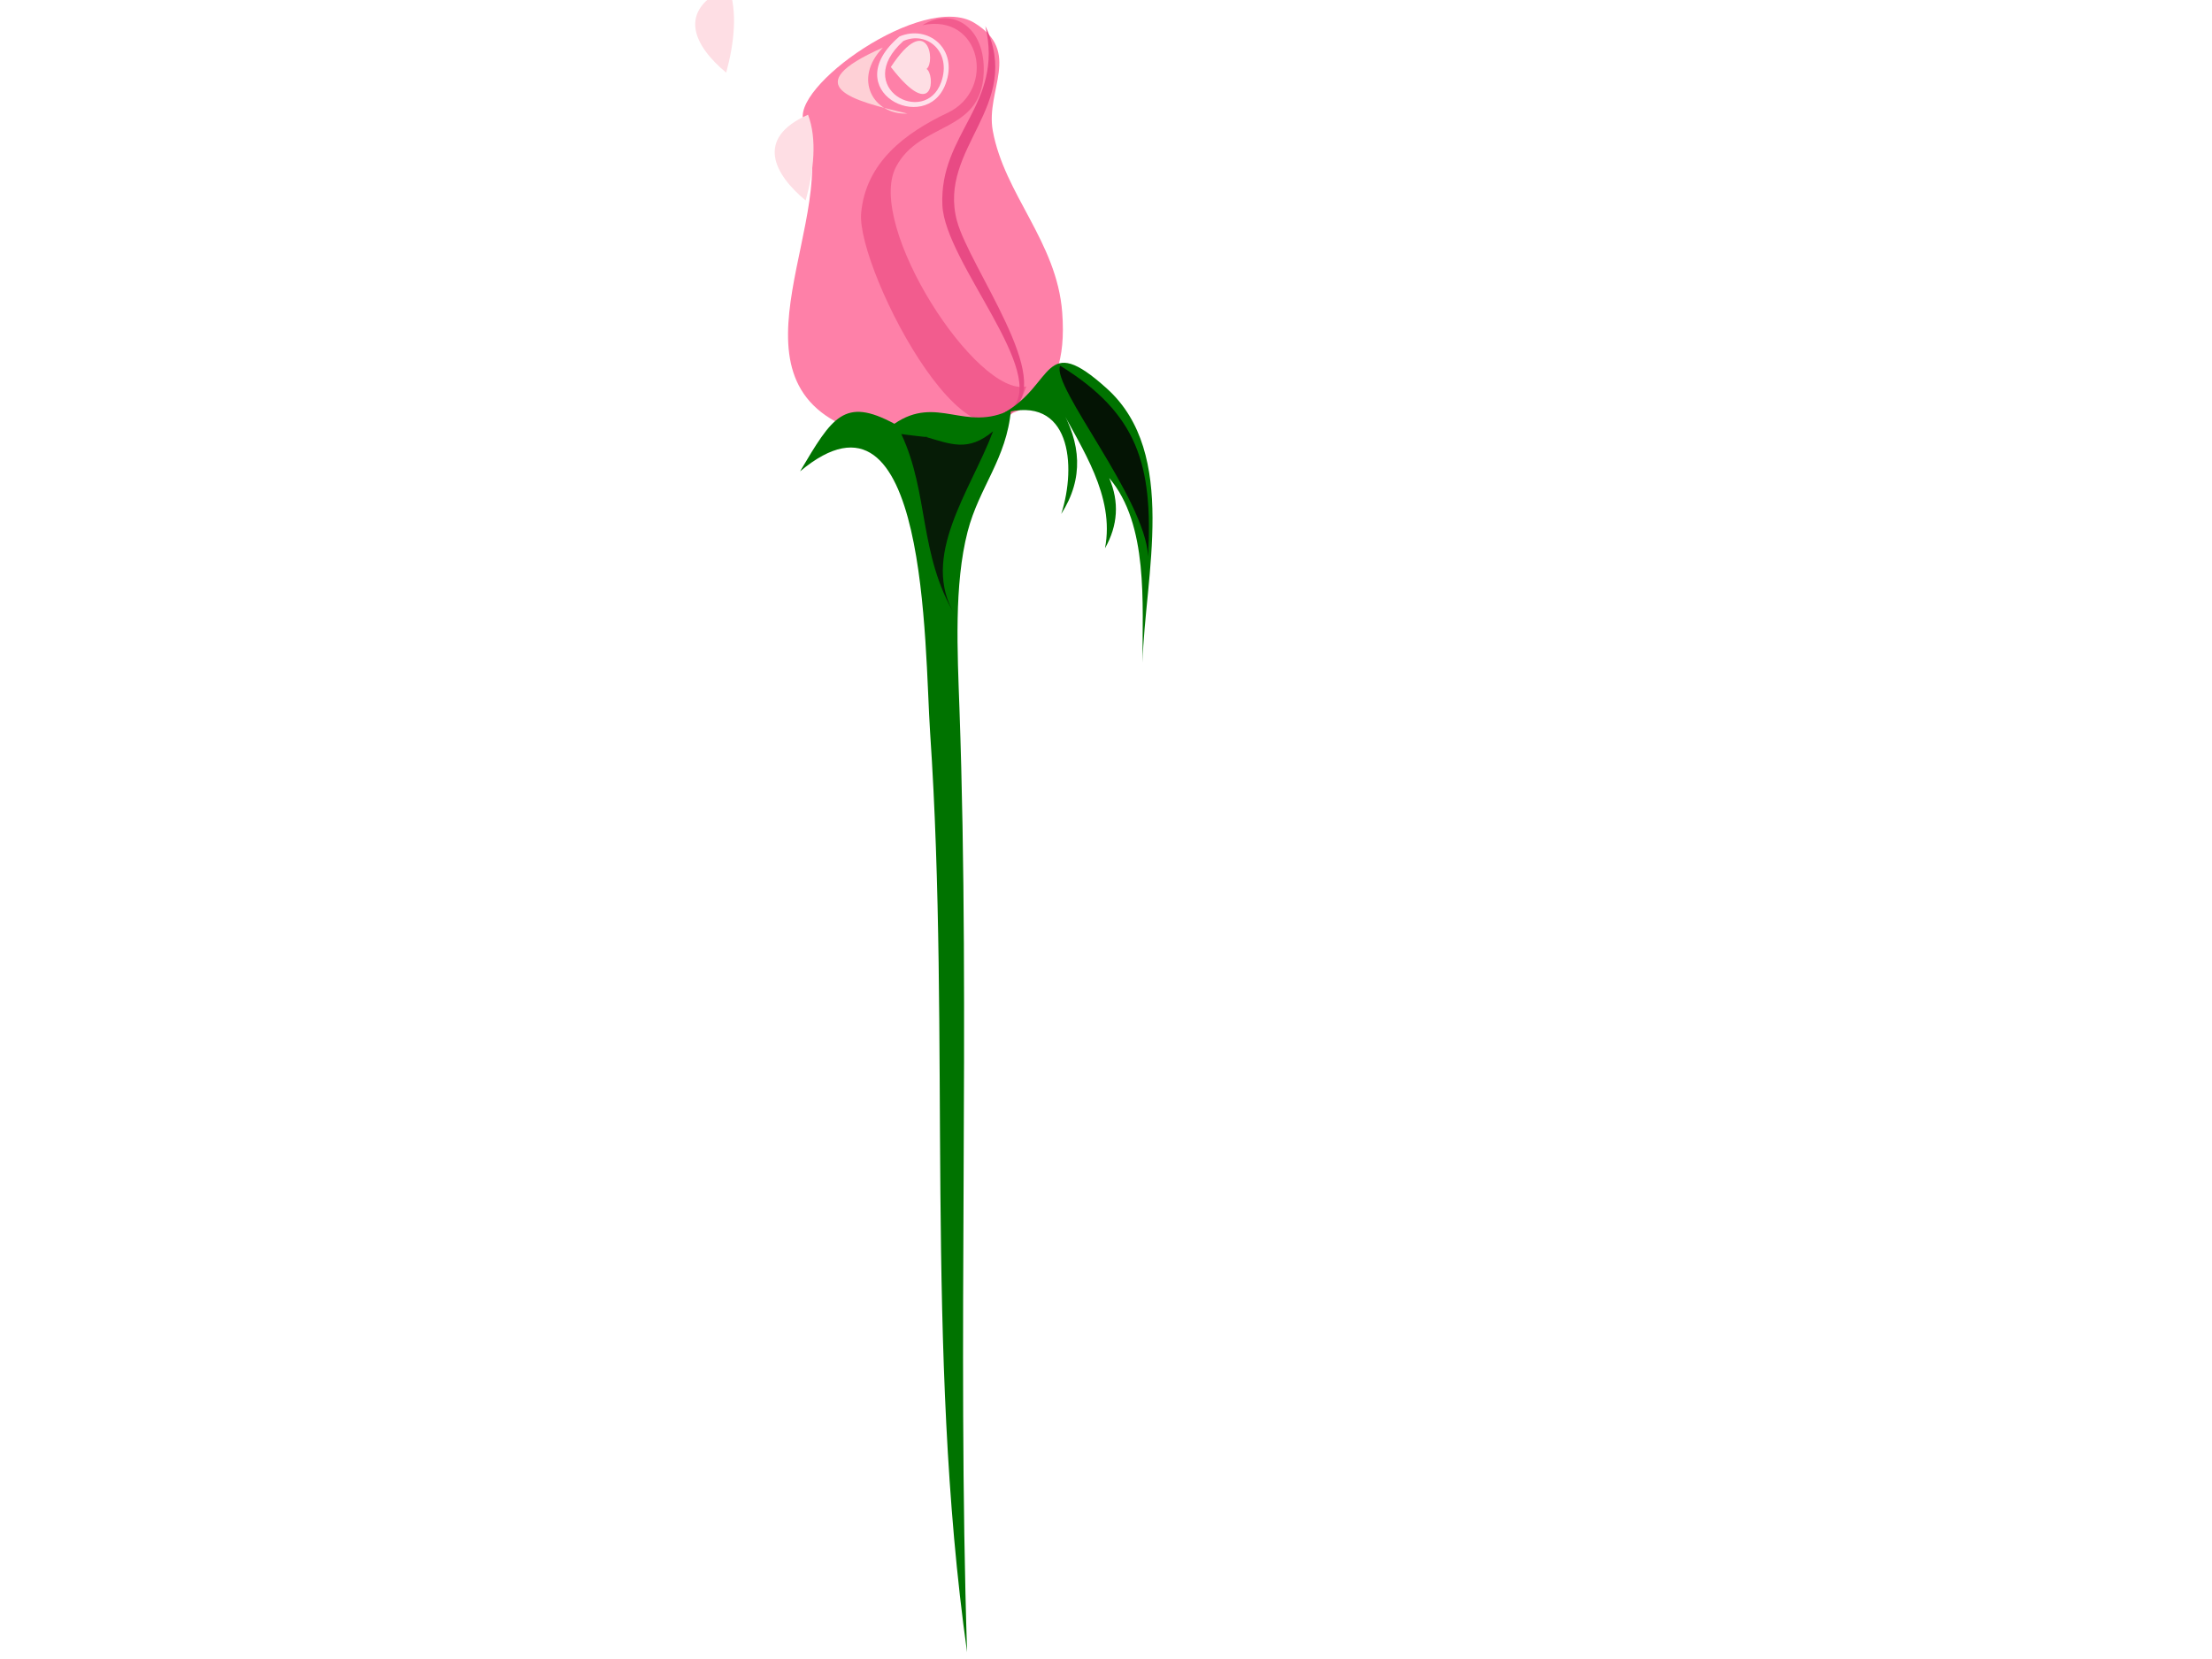 <?xml version="1.0"?><svg width="640" height="480" xmlns="http://www.w3.org/2000/svg">
 <title>Leah's Wedding Rose</title>
 <g>
  <title>Layer 1</title>
  <path d="m232.644,35.447c11.507,26.067 -25.323,73.933 14.143,88.814c9.308,3.51 21.333,-0.216 27.379,-1.006c19.591,-2.563 35.314,-4.663 33.163,-32.879c-1.559,-20.458 -16.746,-34.149 -20.089,-52.57c-2.138,-11.773 8.506,-22.774 -5.375,-31.215c-14.778,-8.989 -53.949,18.932 -49.221,28.856" id="path3" fill="#fe80a8"/>
  <path d="m260.238,10.557c8.205,-3.497 17.166,3.537 13.344,13.742c-5.663,15.134 -31.682,1.848 -13.344,-13.742" id="path5" fill="#ffe0eb"/>
  <path d="m266.893,7.281c16.995,-3.541 21.392,18.672 7.296,25.355c-12.354,5.856 -23.707,14.391 -25.032,29.028c-1.489,16.423 35.345,87.253 47.763,50.157c-14.291,3.167 -46.574,-46.621 -37.683,-63.523c6.963,-13.24 24.617,-9.58 25.375,-27.118c0.58,-13.424 -9.053,-19.317 -17.719,-13.899" id="path9" fill="#f25c8e"/>
  <path d="m262.562,32.855c-15.949,-3.71 -32.363,-7.944 -7.117,-19.083c-8.8,9.081 -2.75,19.564 7.117,19.083" id="path11" fill="#fed0d6"/>
  <path d="m233.787,33.185c-15.484,6.852 -9.753,17.298 -0.679,24.833c2.336,-8.549 3.355,-17.76 0.679,-24.833" id="path13" fill="#fedee4"/>
  <path d="m285.09,7.56c11.082,23.14 -13.871,35.196 -8.216,56.331c3.595,13.431 28.845,46.768 15.635,54.612c11.211,-10.415 -19.118,-42.527 -19.849,-59.145c-0.913,-20.805 17.85,-29.221 12.43,-51.798" id="path15" fill="#e84a84"/>
  <path d="m258.776,122.61c12.357,-8.491 20.508,2.6 33.733,-4.108c-1.253,14.266 -9.208,22.4 -12.542,35.286c-3.976,15.371 -2.942,34.924 -2.367,51.23c3.189,90.486 -0.71,182.223 2.207,273.039c-12.311,-87.609 -4.708,-177.785 -10.702,-266.217c-1.648,-24.324 -0.558,-106.446 -37.618,-75.469c9.3,-15.656 12.738,-21.613 27.289,-13.76" id="path17" fill="#007300"/>
  <path d="m290.246,119.563c14.994,-8.162 11.342,-24.042 30.091,-7.07c20.69,18.731 10.888,54.27 10.236,79.203c-0.092,-16.965 1.783,-39.988 -9.644,-53.38c2.967,6.913 2.52,13.702 -1.221,20.319c2.937,-15.208 -6.859,-28.956 -12.946,-40.844c6.007,10.402 6.896,20.549 0.289,30.912c4.511,-14.039 2.689,-34.698 -16.805,-29.14" id="path19" fill="#007300"/>
  <path d="m306.737,105.806c-2.63,5.972 24.557,38.239 25.446,55.14c1.4,-26.458 -2.995,-41.276 -25.446,-55.14" id="path21" fill="#041404"/>
  <path transform="rotate(-3.771 275.733,151.409) " d="m269.134,125.807c7.581,2.749 12.284,5.359 19.922,-0.208c-7.552,16.727 -23.781,34.905 -14.37,52.579c-9.53,-18.532 -5.238,-35.789 -12.183,-53.524c-1.251,-0.217 10.843,2.129 6.632,1.153" id="path23" fill="#061c06"/>
  <path id="svg_3" d="m261.367,11.864c6.733,-3.028 14.086,3.063 10.95,11.899c-4.647,13.105 -25.998,1.6 -10.95,-11.899" fill="#fe80a8"/>
  <path transform="rotate(-52.716 265.886,19.239) " d="m266.655,21.419c3.256,0.881 13.695,-9.892 -5.81,-8.565c-5.391,20.066 6.092,11.436 5.81,8.565" id="path7" fill="#fedee4"/>
  <path id="svg_4" d="m210.787,-3.815c-15.484,6.852 -9.753,17.298 -0.679,24.833c2.336,-8.549 3.355,-17.76 0.679,-24.833" fill="#fedee4"/>
 </g>
</svg>